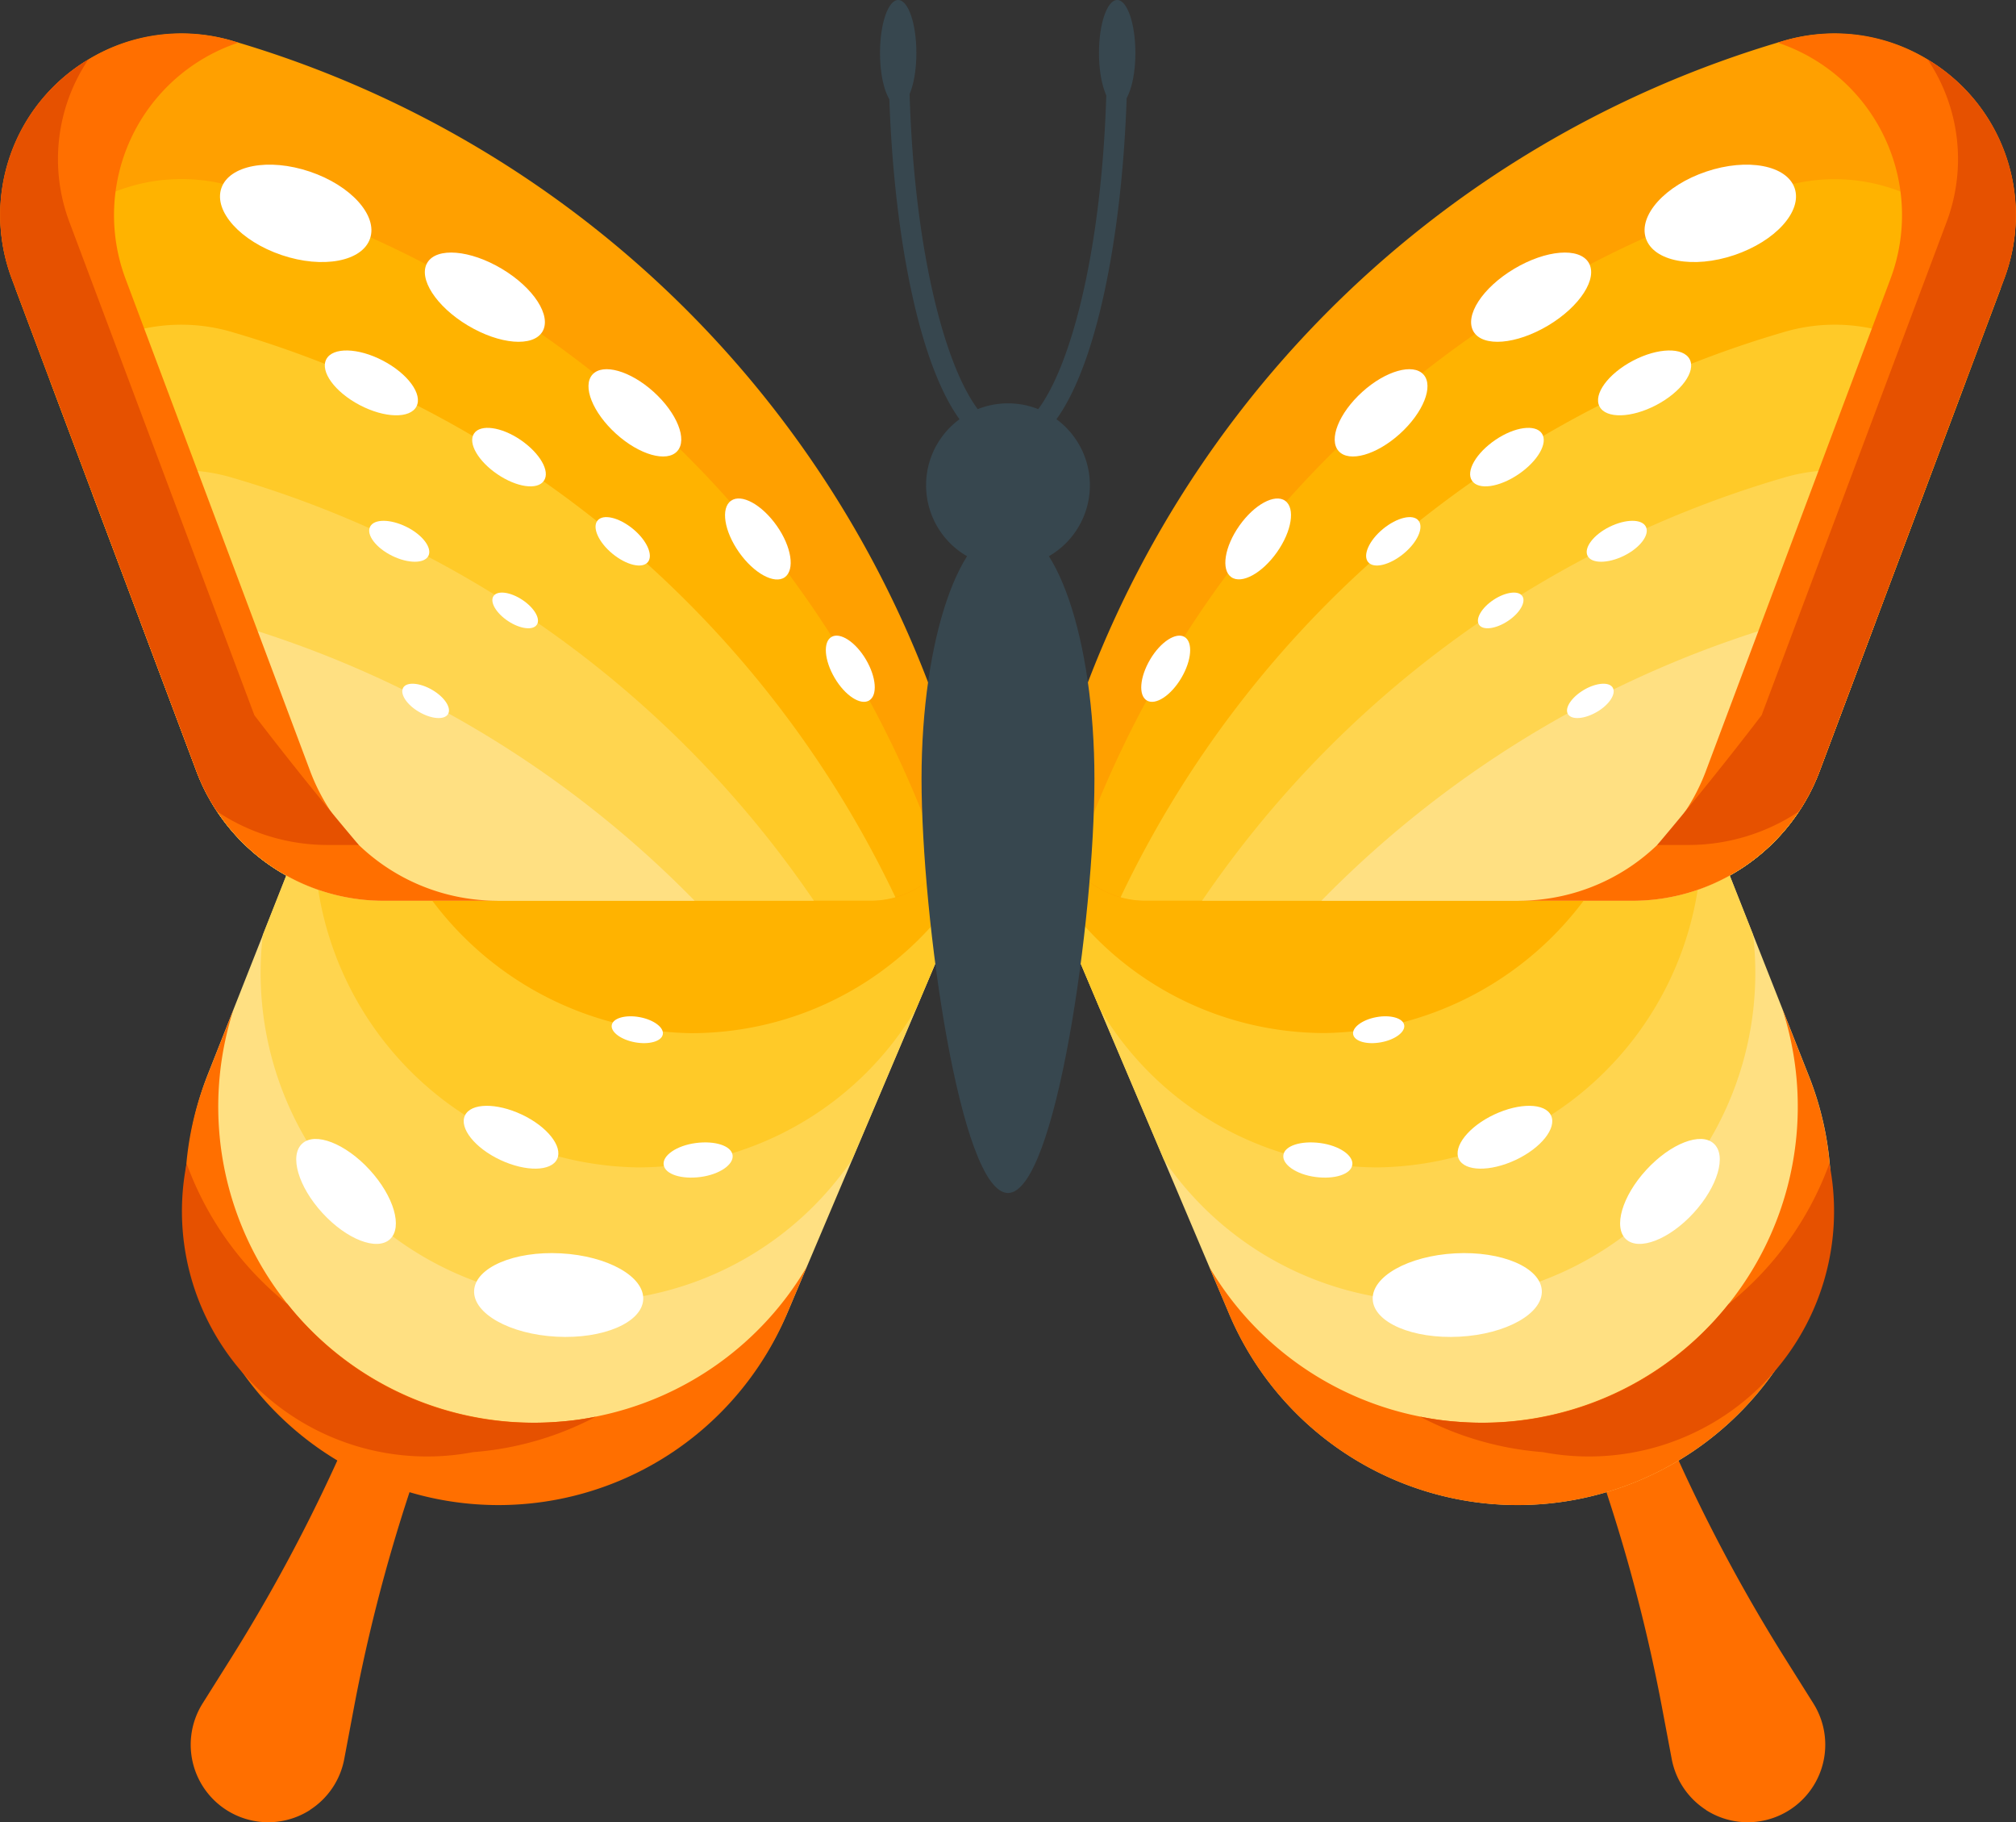 <svg xmlns="http://www.w3.org/2000/svg" width="62.569" height="56.545" viewBox="0 0 62.569 56.545">
  <rect x="0" y="0" width="62.569" height="56.545" fill="#333333" stroke="none"/>
  <g id="Group_29" data-name="Group 29" transform="translate(-176.667 -385.623)">
    <g id="Group_27" data-name="Group 27" transform="translate(176.667 386.661)">
      <path id="Path_487" data-name="Path 487" d="M227.775,440.449a2.408,2.408,0,0,1-1.067-1.581l-.3-1.591a52.159,52.159,0,0,0-2.7-9.386l-4-10.19,1.068-.419,1.067-.418,4,10.19a52.086,52.086,0,0,0,4.4,8.719l.861,1.37a2.406,2.406,0,0,1-3.334,3.307Z" transform="translate(-174.824 -385.323)" fill="#ff6f00"/>
      <path id="Path_488" data-name="Path 488" d="M207.547,411.422l1.927,4.552,1.994,4.7,2,4.72a9.724,9.724,0,0,0,18-7.363l-1.711-4.335s-1.672-4.235-1.672-4.235l-.785-1.993-.823.165L207.6,411.411Z" transform="translate(-175.345 -385.725)" fill="#ffe082"/>
      <path id="Path_489" data-name="Path 489" d="M207.547,411.422l1.927,4.552,1.994,4.7a10.079,10.079,0,0,0,7.56,4.372c.254.019.5.029.754.029a10.2,10.2,0,0,0,9.973-11.38s-1.672-4.235-1.672-4.235l-.785-1.993-.823.165L207.6,411.411Z" transform="translate(-175.345 -385.725)" fill="#ffd54f"/>
      <path id="Path_490" data-name="Path 490" d="M207.6,411.411l-.055.011,1.927,4.552a10.041,10.041,0,0,0,7.893,4.909c.254.019.5.029.755.029a10.2,10.2,0,0,0,9.962-11.448l-.785-1.993-.823.165Z" transform="translate(-175.345 -385.725)" fill="#ffca28"/>
      <path id="Path_491" data-name="Path 491" d="M226.474,407.629,207.6,411.4a10.006,10.006,0,0,0,8.107,5.307c.254.019.5.029.754.029A10.256,10.256,0,0,0,226.474,407.629Z" transform="translate(-175.342 -385.718)" fill="#ffb300"/>
      <path id="Path_492" data-name="Path 492" d="M212.646,423.623l.6,1.423a9.724,9.724,0,0,0,18-7.363l-.8-2.028a9.809,9.809,0,0,1-10.088,12.8,9.092,9.092,0,0,1-1.159-.161,9.79,9.79,0,0,1-6.556-4.669Z" transform="translate(-175.126 -385.375)" fill="#ff6f00"/>
      <path id="Path_493" data-name="Path 493" d="M218.933,428.1a9.733,9.733,0,0,0,3.808,1.1,7.61,7.61,0,0,0,8.893-8.955,9.949,9.949,0,0,1-3.133,4.364,9.726,9.726,0,0,1-8.41,3.648A9.092,9.092,0,0,1,218.933,428.1Z" transform="translate(-174.857 -385.178)" fill="#e65100"/>
      <path id="Path_494" data-name="Path 494" d="M208.654,412.49a2.91,2.91,0,0,0,2.231,1.041h15.108a6.2,6.2,0,0,0,5.808-4.025l1.748-4.662,1.476-3.935,1.308-3.488,1.087-2.9.106-.282a5.635,5.635,0,0,0-6.86-7.387A33.043,33.043,0,0,0,208.13,409.66l-.049.174A2.9,2.9,0,0,0,208.654,412.49Z" transform="translate(-175.326 -386.618)" fill="#ffa000"/>
      <path id="Path_495" data-name="Path 495" d="M208.626,412.3a2.91,2.91,0,0,0,2.231,1.041h15.108a6.2,6.2,0,0,0,5.808-4.025l1.748-4.662L235,400.723l1.308-3.488,1.087-2.9a5.626,5.626,0,0,0-6.753-3.15A33.045,33.045,0,0,0,208.626,412.3Z" transform="translate(-175.298 -386.432)" fill="#ffb300"/>
      <path id="Path_496" data-name="Path 496" d="M210.017,413.053a2.87,2.87,0,0,0,.78.106h15.108a6.2,6.2,0,0,0,5.808-4.025l1.748-4.662,1.476-3.935,1.308-3.488a5.556,5.556,0,0,0-5.667-1.528,33.046,33.046,0,0,0-20.561,17.532Z" transform="translate(-175.239 -386.247)" fill="#ffca28"/>
      <path id="Path_497" data-name="Path 497" d="M212.445,412.974H225.8a6.2,6.2,0,0,0,5.808-4.025l1.748-4.662,1.476-3.935a5.536,5.536,0,0,0-4.359-.5,33.017,33.017,0,0,0-18.029,13.12Z" transform="translate(-175.135 -386.061)" fill="#ffd54f"/>
      <path id="Path_498" data-name="Path 498" d="M215.995,412.789h9.654a6.2,6.2,0,0,0,5.808-4.025l1.748-4.662a5.587,5.587,0,0,0-2.883.087,33.054,33.054,0,0,0-14.219,8.488C216.068,412.714,216.029,412.75,215.995,412.789Z" transform="translate(-174.983 -385.876)" fill="#ffe082"/>
      <path id="Path_499" data-name="Path 499" d="M221.866,413.531H225.4a6.2,6.2,0,0,0,5.164-2.77,6.072,6.072,0,0,0,.644-1.256l5.724-15.265a5.615,5.615,0,0,0-2.371-6.813,5.534,5.534,0,0,0-4.488-.575l-.17.051a5.641,5.641,0,0,1,3.5,7.336l-5.726,15.265a6.2,6.2,0,0,1-5.808,4.025Z" transform="translate(-174.732 -386.618)" fill="#ff6f00"/>
      <path id="Path_500" data-name="Path 500" d="M225.99,411.767h.961a6.178,6.178,0,0,0,3.434-1.039,6.072,6.072,0,0,0,.644-1.256l5.724-15.265a5.615,5.615,0,0,0-2.371-6.813,5.543,5.543,0,0,1,.573,5.082l-5.726,15.265a106.161,106.161,0,0,1-3.239,4.025Z" transform="translate(-174.555 -386.585)" fill="#e65100"/>
      <g id="Group_25" data-name="Group 25" transform="translate(35.419 4.071)">
        <path id="Path_501" data-name="Path 501" d="M225.654,392.812c.241.715,1.47.947,2.745.516s2.113-1.359,1.872-2.073-1.47-.947-2.746-.517S225.412,392.1,225.654,392.812Z" transform="translate(-209.99 -390.522)" fill="#fff"/>
        <path id="Path_502" data-name="Path 502" d="M220.526,395.592c.291.486,1.326.4,2.314-.19s1.55-1.463,1.259-1.949-1.326-.4-2.313.189S220.235,395.1,220.526,395.592Z" transform="translate(-210.211 -390.41)" fill="#fff"/>
        <path id="Path_503" data-name="Path 503" d="M216.514,399.151c.324.359,1.176.117,1.9-.539s1.055-1.48.732-1.838-1.175-.117-1.9.539S216.191,398.793,216.514,399.151Z" transform="translate(-210.385 -390.261)" fill="#fff"/>
        <ellipse id="Ellipse_8" data-name="Ellipse 8" cx="1.45" cy="0.714" rx="1.45" ry="0.714" transform="translate(2.211 12.388) rotate(-54.815)" fill="#fff"/>
        <path id="Path_504" data-name="Path 504" d="M210.807,406.55c.268.159.747-.153,1.07-.7s.366-1.114.1-1.272-.747.153-1.069.7S210.539,406.391,210.807,406.55Z" transform="translate(-210.632 -389.922)" fill="#fff"/>
        <path id="Path_505" data-name="Path 505" d="M220.479,399.993c.2.3.846.206,1.444-.2s.924-.97.725-1.265-.846-.208-1.444.2S220.28,399.7,220.479,399.993Z" transform="translate(-210.213 -390.186)" fill="#fff"/>
        <path id="Path_506" data-name="Path 506" d="M217.389,402.407c.175.212.666.094,1.1-.263s.635-.818.459-1.029-.666-.094-1.1.263S217.212,402.2,217.389,402.407Z" transform="translate(-210.345 -390.073)" fill="#fff"/>
        <path id="Path_507" data-name="Path 507" d="M220.688,404.254c.12.182.519.132.891-.113s.574-.592.453-.775-.519-.132-.891.113S220.567,404.07,220.688,404.254Z" transform="translate(-210.203 -389.977)" fill="#fff"/>
        <path id="Path_508" data-name="Path 508" d="M223.332,406.909c.112.189.512.16.9-.066s.6-.561.493-.75-.512-.16-.895.066S223.222,406.72,223.332,406.909Z" transform="translate(-210.089 -389.861)" fill="#fff"/>
        <path id="Path_509" data-name="Path 509" d="M216.94,416.426c.041.216.426.325.864.245s.759-.321.72-.536-.427-.325-.863-.245S216.9,416.211,216.94,416.426Z" transform="translate(-210.362 -389.437)" fill="#fff"/>
        <path id="Path_510" data-name="Path 510" d="M214.863,420.01c-.042.291.4.6.995.679s1.1-.083,1.144-.374-.4-.6-.995-.679S214.9,419.719,214.863,420.01Z" transform="translate(-210.451 -389.276)" fill="#fff"/>
        <path id="Path_511" data-name="Path 511" d="M223.917,402.206c.122.246.627.245,1.127,0s.806-.65.684-.9-.627-.246-1.127,0S223.794,401.959,223.917,402.206Z" transform="translate(-210.064 -390.068)" fill="#fff"/>
        <path id="Path_512" data-name="Path 512" d="M227.793,419.659c-.4-.37-1.341-.006-2.094.813s-1.033,1.784-.63,2.154,1.341.007,2.093-.812S228.2,420.029,227.793,419.659Z" transform="translate(-210.022 -389.281)" fill="#fff"/>
        <path id="Path_513" data-name="Path 513" d="M222.948,418.828c-.184-.39-.973-.4-1.762-.03s-1.282.991-1.1,1.38.973.4,1.763.03S223.133,419.217,222.948,418.828Z" transform="translate(-210.229 -389.323)" fill="#fff"/>
        <path id="Path_514" data-name="Path 514" d="M222.77,424.071c-.039-.714-1.244-1.231-2.693-1.153s-2.593.72-2.555,1.434,1.244,1.229,2.693,1.152S222.808,424.784,222.77,424.071Z" transform="translate(-210.337 -389.135)" fill="#fff"/>
        <path id="Path_515" data-name="Path 515" d="M224.274,397.79c.2.381.988.361,1.76-.044s1.238-1.042,1.038-1.422-.988-.361-1.759.044S224.075,397.41,224.274,397.79Z" transform="translate(-210.05 -390.285)" fill="#fff"/>
      </g>
      <path id="Path_516" data-name="Path 516" d="M186.041,440.449a2.4,2.4,0,0,0,1.067-1.581l.3-1.591a52.076,52.076,0,0,1,2.7-9.386l4-10.19-1.068-.419-1.067-.418-4,10.19a52.169,52.169,0,0,1-4.4,8.719l-.861,1.37a2.406,2.406,0,0,0,3.334,3.307Z" transform="translate(-176.424 -385.323)" fill="#ff6f00"/>
      <path id="Path_517" data-name="Path 517" d="M206.8,411.422l-1.927,4.552-1.994,4.7-2,4.72a9.725,9.725,0,0,1-18-7.363l1.711-4.335s1.672-4.235,1.672-4.235l.786-1.993.822.165,18.875,3.775Z" transform="translate(-176.43 -385.725)" fill="#ffe082"/>
      <path id="Path_518" data-name="Path 518" d="M206.7,411.422l-1.927,4.552-1.994,4.7a10.079,10.079,0,0,1-7.56,4.372c-.254.019-.5.029-.754.029a10.2,10.2,0,0,1-9.973-11.38s1.672-4.235,1.672-4.235l.786-1.993.822.165,18.875,3.775Z" transform="translate(-176.335 -385.725)" fill="#ffd54f"/>
      <path id="Path_519" data-name="Path 519" d="M206.579,411.411l.054.011-1.927,4.552a10.041,10.041,0,0,1-7.893,4.909c-.254.019-.5.029-.754.029a10.2,10.2,0,0,1-9.963-11.448l.786-1.993.822.165Z" transform="translate(-176.267 -385.725)" fill="#ffca28"/>
      <path id="Path_520" data-name="Path 520" d="M187.634,407.629l18.875,3.775a10.008,10.008,0,0,1-8.108,5.307c-.253.019-.5.029-.754.029A10.256,10.256,0,0,1,187.634,407.629Z" transform="translate(-176.197 -385.718)" fill="#ffb300"/>
      <path id="Path_521" data-name="Path 521" d="M201.48,423.623l-.6,1.423a9.724,9.724,0,0,1-18-7.363l.8-2.028a9.809,9.809,0,0,0,10.087,12.8,9.066,9.066,0,0,0,1.159-.161,9.8,9.8,0,0,0,6.557-4.669Z" transform="translate(-176.43 -385.375)" fill="#ff6f00"/>
      <path id="Path_522" data-name="Path 522" d="M194.923,428.1a9.733,9.733,0,0,1-3.808,1.1,7.61,7.61,0,0,1-8.893-8.955,9.943,9.943,0,0,0,3.134,4.364,9.723,9.723,0,0,0,8.409,3.648A9.066,9.066,0,0,0,194.923,428.1Z" transform="translate(-176.43 -385.178)" fill="#e65100"/>
      <path id="Path_523" data-name="Path 523" d="M205.908,412.49a2.913,2.913,0,0,1-2.231,1.041H188.57a6.2,6.2,0,0,1-5.808-4.025l-1.748-4.662-1.477-3.935-1.308-3.488-1.087-2.9-.105-.282a5.634,5.634,0,0,1,6.859-7.387,33.043,33.043,0,0,1,22.535,22.806l.049.174A2.907,2.907,0,0,1,205.908,412.49Z" transform="translate(-176.667 -386.618)" fill="#ffa000"/>
      <path id="Path_524" data-name="Path 524" d="M205.889,412.3a2.913,2.913,0,0,1-2.231,1.041H188.55a6.2,6.2,0,0,1-5.808-4.025l-1.748-4.662-1.477-3.935-1.308-3.488-1.087-2.9a5.626,5.626,0,0,1,6.753-3.15A33.05,33.05,0,0,1,205.889,412.3Z" transform="translate(-176.647 -386.432)" fill="#ffb300"/>
      <path id="Path_525" data-name="Path 525" d="M204.393,413.053a2.862,2.862,0,0,1-.779.106H188.506a6.2,6.2,0,0,1-5.808-4.025l-1.748-4.662-1.477-3.935-1.308-3.488a5.558,5.558,0,0,1,5.667-1.528,33.046,33.046,0,0,1,20.561,17.532Z" transform="translate(-176.602 -386.247)" fill="#ffca28"/>
      <path id="Path_526" data-name="Path 526" d="M201.808,412.974H188.452a6.2,6.2,0,0,1-5.808-4.025l-1.748-4.662-1.477-3.935a5.536,5.536,0,0,1,4.359-.5,33.03,33.03,0,0,1,18.03,13.12Z" transform="translate(-176.549 -386.061)" fill="#ffd54f"/>
      <path id="Path_527" data-name="Path 527" d="M198.045,412.789h-9.653a6.2,6.2,0,0,1-5.808-4.025l-1.748-4.662a5.583,5.583,0,0,1,2.882.087,33.047,33.047,0,0,1,14.219,8.488C197.973,412.714,198.01,412.75,198.045,412.789Z" transform="translate(-176.488 -385.876)" fill="#ffe082"/>
      <path id="Path_528" data-name="Path 528" d="M192.1,413.531H188.57a6.2,6.2,0,0,1-5.165-2.77,6.018,6.018,0,0,1-.643-1.256l-5.724-15.265a5.614,5.614,0,0,1,2.37-6.813,5.534,5.534,0,0,1,4.488-.575l.17.051a5.641,5.641,0,0,0-3.5,7.336l5.726,15.265a6.2,6.2,0,0,0,5.808,4.025Z" transform="translate(-176.667 -386.618)" fill="#ff6f00"/>
      <path id="Path_529" data-name="Path 529" d="M187.8,411.767h-.961a6.177,6.177,0,0,1-3.434-1.039,6.018,6.018,0,0,1-.643-1.256l-5.724-15.265a5.614,5.614,0,0,1,2.37-6.813,5.543,5.543,0,0,0-.572,5.082l5.726,15.265a106.123,106.123,0,0,0,3.239,4.025Z" transform="translate(-176.667 -386.585)" fill="#e65100"/>
      <g id="Group_26" data-name="Group 26" transform="translate(6.828 4.071)">
        <path id="Path_530" data-name="Path 530" d="M187.872,392.812c-.241.715-1.47.947-2.745.516s-2.113-1.359-1.872-2.073,1.47-.947,2.746-.517S188.114,392.1,187.872,392.812Z" transform="translate(-183.214 -390.522)" fill="#fff"/>
        <path id="Path_531" data-name="Path 531" d="M192.96,395.592c-.291.486-1.326.4-2.313-.19s-1.551-1.463-1.26-1.949,1.326-.4,2.313.189S193.251,395.1,192.96,395.592Z" transform="translate(-182.953 -390.41)" fill="#fff"/>
        <path id="Path_532" data-name="Path 532" d="M196.937,399.151c-.323.359-1.176.117-1.9-.539s-1.055-1.48-.732-1.838,1.176-.117,1.9.539S197.261,398.793,196.937,399.151Z" transform="translate(-182.745 -390.261)" fill="#fff"/>
        <path id="Path_533" data-name="Path 533" d="M200.1,402.9c-.322.227-.958-.119-1.419-.773s-.575-1.369-.251-1.6.957.119,1.419.773S200.42,402.669,200.1,402.9Z" transform="translate(-182.571 -390.097)" fill="#fff"/>
        <path id="Path_534" data-name="Path 534" d="M202.588,406.55c-.268.159-.747-.153-1.069-.7s-.367-1.114-.1-1.272.747.153,1.07.7S202.856,406.391,202.588,406.55Z" transform="translate(-182.442 -389.922)" fill="#fff"/>
        <path id="Path_535" data-name="Path 535" d="M192.947,399.993c-.2.3-.846.206-1.444-.2s-.924-.97-.725-1.265.846-.208,1.444.2S193.147,399.7,192.947,399.993Z" transform="translate(-182.893 -390.186)" fill="#fff"/>
        <path id="Path_536" data-name="Path 536" d="M196.014,402.407c-.176.212-.667.094-1.1-.263s-.635-.818-.459-1.029.666-.094,1.1.263S196.19,402.2,196.014,402.407Z" transform="translate(-182.736 -390.073)" fill="#fff"/>
        <path id="Path_537" data-name="Path 537" d="M192.7,404.254c-.121.182-.52.132-.891-.113s-.575-.592-.454-.775.519-.132.891.113S192.824,404.07,192.7,404.254Z" transform="translate(-182.867 -389.977)" fill="#fff"/>
        <path id="Path_538" data-name="Path 538" d="M190.06,406.909c-.111.189-.512.16-.9-.066s-.6-.561-.493-.75.512-.16.9.066S190.171,406.72,190.06,406.909Z" transform="translate(-182.982 -389.861)" fill="#fff"/>
        <path id="Path_539" data-name="Path 539" d="M196.458,416.426c-.04.216-.427.325-.863.245s-.76-.321-.721-.536.427-.325.863-.245S196.5,416.211,196.458,416.426Z" transform="translate(-182.715 -389.437)" fill="#fff"/>
        <path id="Path_540" data-name="Path 540" d="M198.558,420.01c.042.291-.4.6-.994.679s-1.1-.083-1.145-.374.4-.6.995-.679S198.516,419.719,198.558,420.01Z" transform="translate(-182.649 -389.276)" fill="#fff"/>
        <path id="Path_541" data-name="Path 541" d="M189.493,402.206c-.123.246-.628.245-1.127,0s-.807-.65-.685-.9.627-.246,1.127,0S189.616,401.959,189.493,402.206Z" transform="translate(-183.024 -390.068)" fill="#fff"/>
        <path id="Path_542" data-name="Path 542" d="M185.668,419.659c.4-.37,1.341-.006,2.093.813s1.034,1.784.63,2.154-1.341.007-2.093-.812S185.263,420.029,185.668,419.659Z" transform="translate(-183.117 -389.281)" fill="#fff"/>
        <path id="Path_543" data-name="Path 543" d="M190.506,418.828c.184-.39.973-.4,1.762-.03s1.282.991,1.1,1.38-.973.4-1.763.03S190.322,419.217,190.506,418.828Z" transform="translate(-182.904 -389.323)" fill="#fff"/>
        <path id="Path_544" data-name="Path 544" d="M190.778,424.071c.039-.714,1.244-1.231,2.694-1.153s2.592.72,2.554,1.434-1.243,1.229-2.693,1.152S190.74,424.784,190.778,424.071Z" transform="translate(-182.891 -389.135)" fill="#fff"/>
        <path id="Path_545" data-name="Path 545" d="M189.178,397.79c-.2.381-.988.361-1.76-.044s-1.237-1.042-1.038-1.422.988-.361,1.76.044S189.377,397.41,189.178,397.79Z" transform="translate(-183.081 -390.285)" fill="#fff"/>
      </g>
    </g>
    <path id="Path_546" data-name="Path 546" d="M209.46,409.12c0,4.329-1.2,12.852-2.683,12.852s-2.683-8.523-2.683-12.852,1.2-7.838,2.683-7.838S209.46,404.791,209.46,409.12Z" transform="translate(1.174 0.67)" fill="#37474f"/>
    <path id="Path_547" data-name="Path 547" d="M209.313,400.167a2.542,2.542,0,1,1-2.541-2.542A2.542,2.542,0,0,1,209.313,400.167Z" transform="translate(1.18 0.514)" fill="#37474f"/>
    <g id="Group_28" data-name="Group 28" transform="translate(204.244 386.947)">
      <path id="Path_548" data-name="Path 548" d="M206.819,399.533c-2.408,0-3.707-6.349-3.707-12.322a.318.318,0,1,1,.635,0c0,6.887,1.618,11.686,3.072,11.686s3.071-4.8,3.071-11.686a.318.318,0,1,1,.636,0C210.526,393.184,209.226,399.533,206.819,399.533Z" transform="translate(-203.112 -386.893)" fill="#37474f"/>
    </g>
    <path id="Path_549" data-name="Path 549" d="M210.505,387.265c0,.906-.253,1.641-.565,1.641s-.565-.735-.565-1.641.253-1.642.565-1.642S210.505,386.358,210.505,387.265Z" transform="translate(1.4 0)" fill="#37474f"/>
    <path id="Path_550" data-name="Path 550" d="M203.987,387.265c0,.906-.252,1.641-.565,1.641s-.564-.735-.564-1.641.252-1.642.564-1.642S203.987,386.358,203.987,387.265Z" transform="translate(1.121 0)" fill="#37474f"/>
  </g>
</svg>
